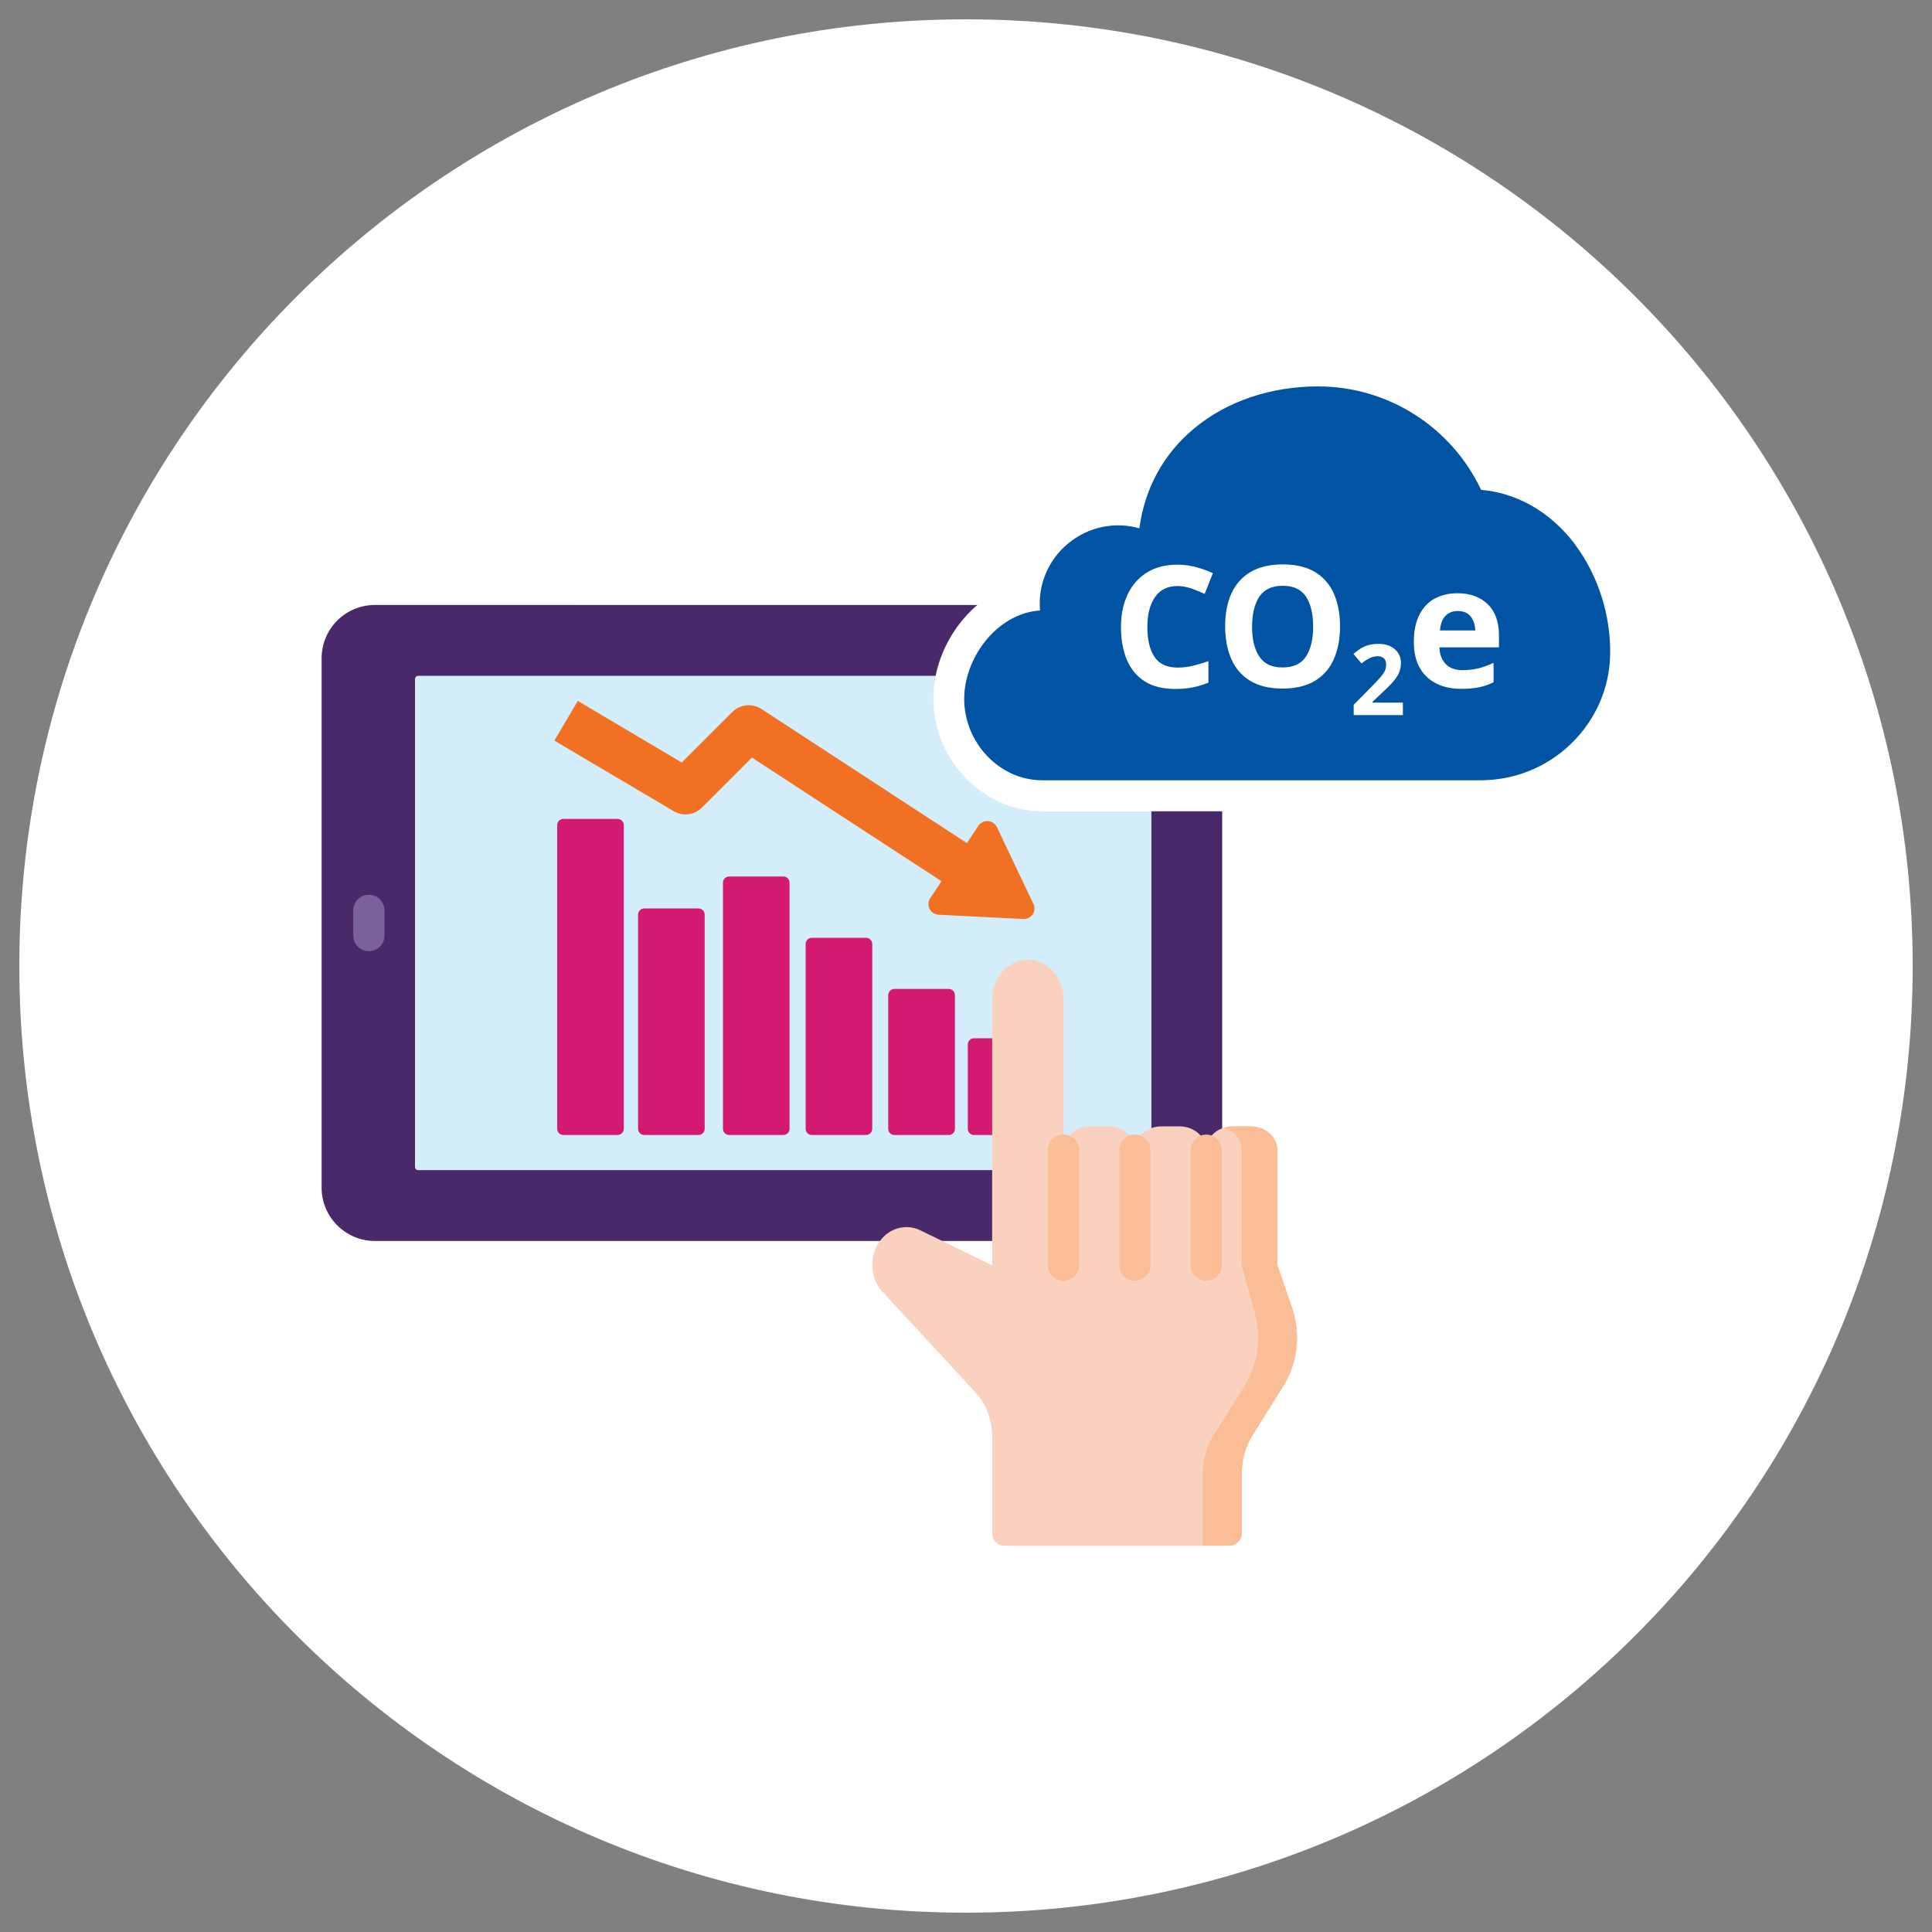 <?xml version="1.0" encoding="UTF-8"?>
<svg id="Layer_1" data-name="Layer 1" xmlns="http://www.w3.org/2000/svg" xmlns:xlink="http://www.w3.org/1999/xlink" viewBox="0 0 150 150">
  <rect x="0" y="0" width="150" height="150" fill="#808080" stroke="none"/>
  <defs>
    <clipPath id="clippath">
      <rect width="150" height="150" style="fill: none; stroke-width: 0px;"/>
    </clipPath>
  </defs>
  <g style="clip-path: url(#clippath);">
    <path d="M75,148.5c40.59,0,73.5-32.91,73.5-73.5S115.59,1.5,75,1.5,1.5,34.41,1.5,75s32.91,73.5,73.5,73.5" style="fill: #fff; stroke-width: 0px;"/>
    <path d="M89.38,62.99v27.61c0,.13-.1.24-.23.24h-56.69c-.12,0-.23-.11-.23-.24v-37.88c0-.13.1-.24.23-.24h40.18c.41-2.04,1.51-3.97,3.1-5.39.05-.04.1-.08.15-.12H29.11c-2.29,0-4.14,1.85-4.14,4.14v41.1c0,2.29,1.86,4.14,4.14,4.14h61.64c2.29,0,4.14-1.85,4.14-4.14v-29.22h-5.51Z" style="fill: #4a296b; stroke-width: 0px;"/>
    <path d="M80.92,62.99c-4.58,0-8.45-3.99-8.45-8.72,0-.6.06-1.19.18-1.78h-40.19c-.12,0-.22.11-.22.24v37.88c0,.13.1.24.22.24h56.69c.12,0,.23-.11.23-.24v-27.61h-8.47Z" style="fill: #d4edfa; stroke-width: 0px;"/>
    <path d="M47.95,88.12h-4.21c-.27,0-.48-.22-.48-.48v-23.58c0-.27.22-.48.48-.48h4.21c.27,0,.48.22.48.48v23.58c0,.27-.22.48-.48.48" style="fill: #d41a70; stroke-width: 0px;"/>
    <path d="M54.23,88.12h-4.21c-.27,0-.48-.22-.48-.48v-16.63c0-.27.22-.48.48-.48h4.21c.27,0,.48.22.48.48v16.63c0,.27-.22.48-.48.48" style="fill: #d41a70; stroke-width: 0px;"/>
    <path d="M60.82,88.12h-4.21c-.27,0-.48-.22-.48-.48v-19.11c0-.27.22-.48.48-.48h4.21c.27,0,.48.22.48.48v19.11c0,.27-.22.48-.48.48" style="fill: #d41a70; stroke-width: 0px;"/>
    <path d="M67.24,88.12h-4.21c-.27,0-.48-.22-.48-.48v-14.35c0-.27.22-.48.48-.48h4.21c.27,0,.48.22.48.48v14.35c0,.27-.22.48-.48.48" style="fill: #d41a70; stroke-width: 0px;"/>
    <path d="M73.66,88.12h-4.22c-.26,0-.48-.21-.48-.48v-10.38c0-.26.22-.48.48-.48h4.22c.27,0,.48.22.48.48v10.38c0,.27-.21.48-.48.48" style="fill: #d41a70; stroke-width: 0px;"/>
    <path d="M79.83,88.12h-4.21c-.27,0-.48-.22-.48-.48v-6.55c0-.27.22-.48.48-.48h4.21c.27,0,.48.22.48.48v6.55c0,.27-.22.48-.48.48" style="fill: #d41a70; stroke-width: 0px;"/>
    <path d="M80.23,70.17l-2.83-5.95c-.07-.14-.17-.25-.29-.33-.12-.08-.25-.13-.4-.14-.3-.02-.58.12-.75.37l-.7,1.05h0s-.19.29-.19.29l-15.96-10.42c-.71-.46-1.65-.36-2.24.23l-3.94,3.93-8.07-4.78-1.82,3.08,9.27,5.48c.7.42,1.6.3,2.18-.27l3.89-3.89,14.72,9.6-.9,1.35c-.14.24-.15.54-.03.79.07.13.16.24.28.32.12.08.27.13.42.14l6.58.33c.29.01.57-.12.73-.37.16-.24.18-.55.06-.81" style="fill: #f27021; stroke-width: 0px;"/>
    <path d="M28.64,73.85c-.67,0-1.21-.54-1.21-1.21v-1.96c0-.67.54-1.21,1.21-1.21s1.21.54,1.21,1.21v1.96c0,.67-.54,1.21-1.21,1.21" style="fill: #7a619c; stroke-width: 0px;"/>
    <path d="M95.46,120c.53,0,.95-.43.95-.95v-4.65c0-1.06.29-2.1.84-2.97l2.4-3.83c1.11-1.78,1.36-4.04.67-6.06l-1.14-3.3-2.19-4.65h-16.23l-3.73,4.65-5.58-2.72c-1.01-.49-2.2-.24-2.97.63-1.03,1.15-1.01,3.01.03,4.14l7.24,7.83c.82.89,1.28,2.11,1.28,3.38v7.56c0,.53.43.95.95.95h17.48Z" style="fill: #fad1bf; stroke-width: 0px;"/>
    <path d="M100.32,101.53l-1.14-3.3-2.2-4.65-2.55-.09,1.98,4.74.89,3.3c.69,2.02.44,4.28-.67,6.06l-2.4,3.83c-.55.87-.84,1.91-.84,2.97v5.61h2.07c.53,0,.95-.43.95-.95v-4.65c0-1.06.29-2.1.84-2.97l2.4-3.83c1.11-1.78,1.36-4.04.67-6.06" style="fill: #fabd96; stroke-width: 0px;"/>
    <path d="M82.57,98.23v-20.66c0-1.68-1.24-3.05-2.77-3.05s-2.77,1.36-2.77,3.05v20.66h5.54Z" style="fill: #fad1bf; stroke-width: 0px;"/>
    <path d="M88.11,98.23v-8.93c0-1.02-.93-1.85-2.08-1.85h-1.39c-1.15,0-2.07.83-2.07,1.85v8.93h5.54Z" style="fill: #fad1bf; stroke-width: 0px;"/>
    <path d="M93.65,98.23v-8.93c0-1.02-.93-1.85-2.08-1.85h-1.39c-1.15,0-2.07.83-2.07,1.85v8.93h5.54Z" style="fill: #fad1bf; stroke-width: 0px;"/>
    <path d="M99.18,98.23v-8.93c0-1.02-.93-1.85-2.08-1.85h-1.39c-1.15,0-2.07.83-2.07,1.85v8.93h5.54Z" style="fill: #fad1bf; stroke-width: 0px;"/>
    <path d="M97.11,87.45h-1.39c-.24,0-.48.04-.69.11.81.25,1.38.94,1.38,1.74v8.93h2.77v-8.93c0-1.02-.93-1.85-2.07-1.85" style="fill: #fabd96; stroke-width: 0px;"/>
    <path d="M82.57,99.44c-.67,0-1.21-.54-1.21-1.21v-8.93c0-.67.54-1.21,1.21-1.21s1.21.54,1.21,1.21v8.93c0,.67-.54,1.21-1.21,1.21" style="fill: #fabd96; stroke-width: 0px;"/>
    <path d="M88.11,99.44c-.67,0-1.21-.54-1.21-1.21v-8.93c0-.67.54-1.21,1.21-1.21s1.21.54,1.21,1.21v8.93c0,.67-.54,1.21-1.21,1.21" style="fill: #fabd96; stroke-width: 0px;"/>
    <path d="M93.65,99.44c-.67,0-1.21-.54-1.21-1.21v-8.93c0-.67.54-1.21,1.21-1.21s1.21.54,1.21,1.21v8.93c0,.67-.54,1.21-1.21,1.21" style="fill: #fabd96; stroke-width: 0px;"/>
    <path d="M122.29,42.27c-1.88-2.49-4.46-3.99-7.3-4.24-2.31-4.89-7.23-8.03-12.66-8.03-3.64,0-7.03,1.14-9.54,3.2-2.43,1.99-3.91,4.68-4.33,7.82-1.89-.54-3.93-.13-5.5,1.15-1.58,1.29-2.39,3.24-2.21,5.23-1.2.07-2.39.59-3.41,1.49-1.53,1.36-2.48,3.42-2.48,5.37,0,3.43,2.77,6.32,6.04,6.32h34.05c2.63,0,5.12-1,7.01-2.82,1.9-1.83,2.99-4.28,3.05-6.9.07-3.06-.93-6.19-2.73-8.59" style="fill: #0054a3; stroke-width: 0px;"/>
    <path d="M92.47,45.68c.35.12.71.27,1.06.43l.64-1.61c-.43-.2-.88-.36-1.35-.48-.47-.12-.93-.18-1.4-.18-.94,0-1.74.21-2.39.62-.65.41-1.15.98-1.49,1.71-.34.73-.51,1.56-.51,2.51s.15,1.8.45,2.53c.3.72.76,1.28,1.38,1.68s1.42.6,2.39.6c.5,0,.95-.04,1.35-.12.4-.08.81-.2,1.22-.37v-1.67c-.45.16-.86.28-1.25.37-.38.09-.77.13-1.14.13-.82,0-1.42-.27-1.79-.82-.37-.55-.56-1.32-.56-2.32s.2-1.77.6-2.34c.4-.57.98-.85,1.74-.85.34,0,.69.06,1.04.18M103.57,46.1c-.32-.72-.81-1.28-1.46-1.68-.66-.4-1.49-.6-2.51-.6s-1.86.2-2.53.6c-.66.4-1.15.96-1.47,1.67-.32.72-.48,1.56-.48,2.53s.16,1.82.48,2.55c.32.73.81,1.29,1.47,1.69.66.4,1.5.6,2.51.6s1.85-.2,2.51-.6c.66-.4,1.15-.96,1.47-1.69.32-.72.48-1.57.48-2.54s-.16-1.82-.48-2.54M97.77,46.33c.38-.56.98-.85,1.82-.85s1.44.28,1.81.85c.37.56.55,1.34.55,2.32s-.18,1.75-.55,2.32c-.37.56-.97.85-1.82.85s-1.43-.28-1.81-.85c-.38-.57-.56-1.34-.56-2.32s.19-1.75.56-2.32M108.93,54.55h-2.38v-.05l.7-.66c.32-.3.6-.57.82-.81.23-.25.4-.49.52-.74.12-.25.18-.53.18-.83,0-.28-.07-.53-.21-.75-.14-.22-.34-.4-.6-.53-.26-.13-.57-.19-.92-.19-.33,0-.6.04-.84.11-.23.07-.44.17-.62.29-.18.12-.34.25-.5.38l.63.74c.22-.18.43-.32.63-.41.2-.1.4-.15.61-.15s.37.05.49.16c.12.11.18.27.18.49,0,.18-.04.35-.11.5-.08.16-.2.33-.37.52-.17.19-.39.43-.67.71l-1.37,1.39v.8h3.82v-.97ZM111.39,46.47c-.51.28-.9.7-1.19,1.26-.28.56-.43,1.25-.43,2.09s.16,1.52.47,2.05c.31.54.75.94,1.3,1.21.55.27,1.18.4,1.9.4.55,0,1.02-.04,1.4-.12.39-.08.76-.21,1.12-.39v-1.51c-.4.19-.79.33-1.17.43-.38.09-.8.14-1.25.14-.55,0-.98-.16-1.29-.47-.31-.32-.48-.75-.49-1.3h4.62v-.94c0-1.04-.29-1.84-.87-2.41-.58-.56-1.36-.85-2.35-.85-.67,0-1.27.14-1.77.42M114.19,47.87c.22.29.34.65.35,1.08h-2.74c.04-.52.19-.9.43-1.14.24-.25.56-.37.94-.37.45,0,.79.14,1.02.43" style="fill: #fff; stroke-width: 0px;"/>
  </g>
</svg>